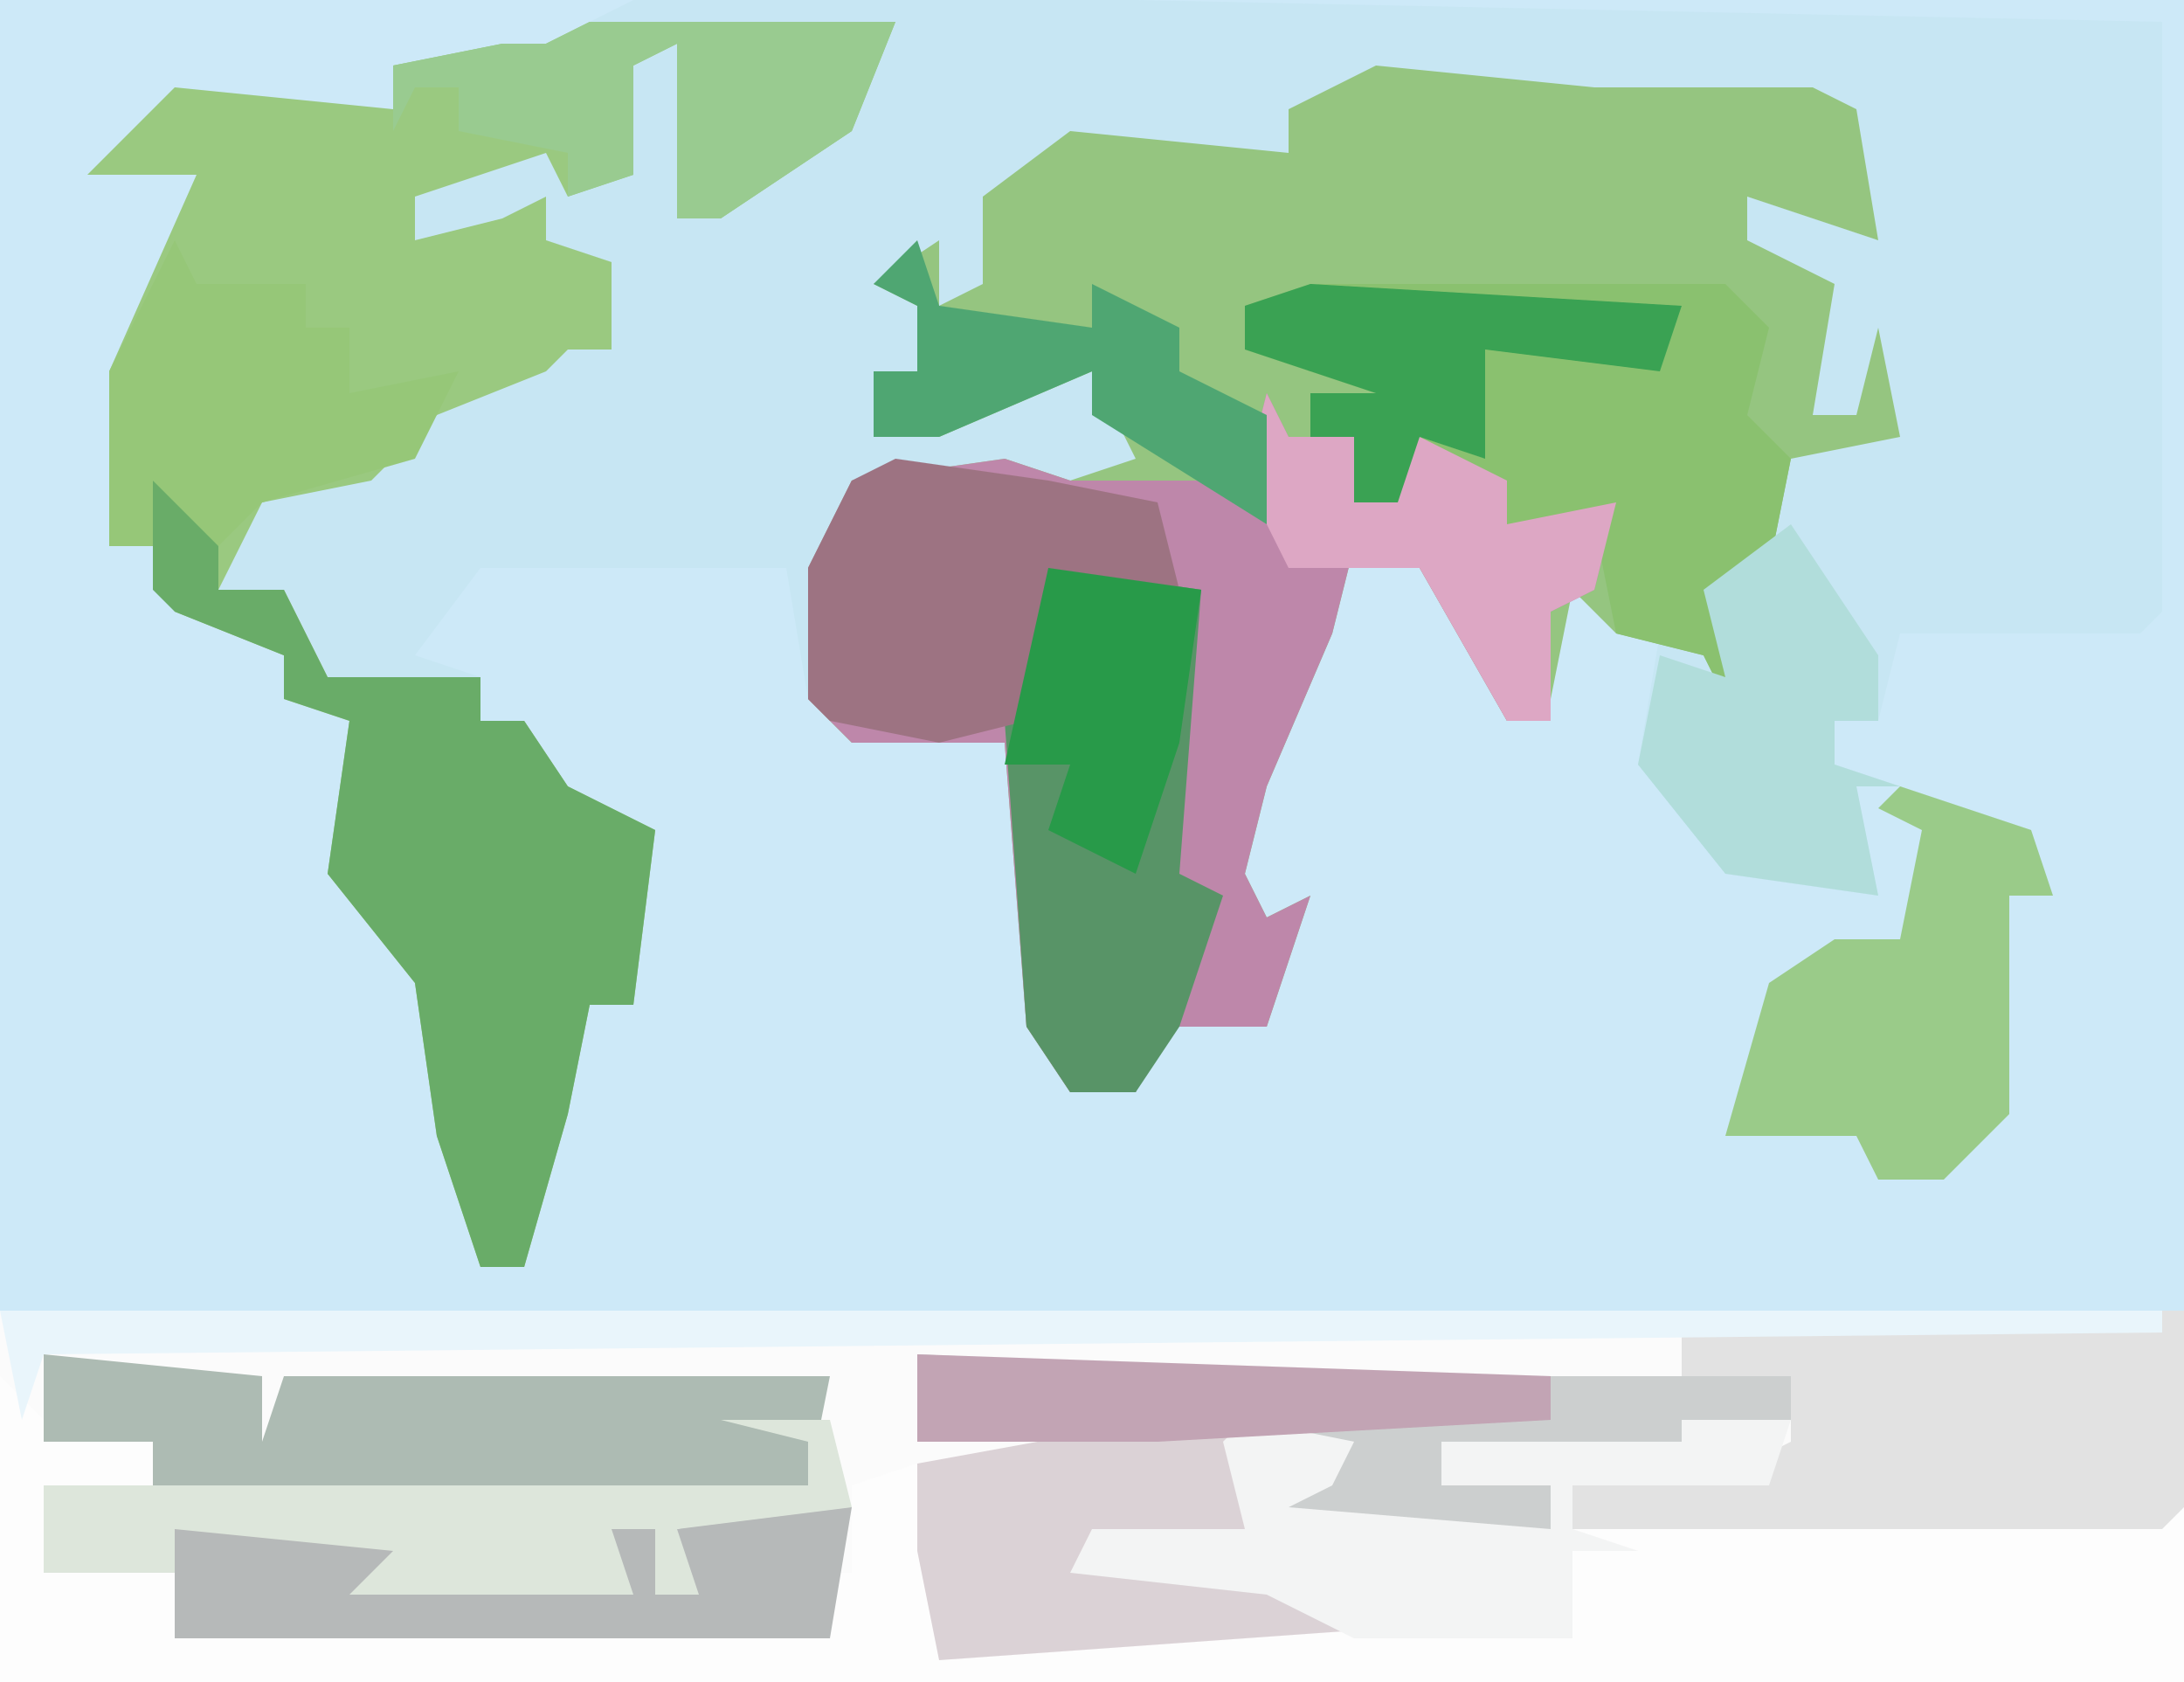 <?xml version="1.0" encoding="UTF-8"?>
<svg version="1.1" xmlns="http://www.w3.org/2000/svg" width="100" height="77">
<path d="M0,0 L100,0 L100,77 L0,77 Z " fill="#CDE9F8" transform="translate(0,0)"/>
<path d="M0,0 L23,0 L70,1 L70,28 L69,29 L58,29 L57,33 L55,33 L55,35 L58,36 L56,36 L57,41 L50,40 L46,35 L47,29 L45,29 L43,27 L42,32 L40,33 L36,26 L33,25 L32,29 L29,36 L28,40 L29,42 L31,41 L29,47 L24,47 L23,50 L20,50 L18,47 L17,34 L10,34 L8,32 L7,26 L-7,26 L-10,30 L-7,31 L-7,33 L-5,33 L-3,36 L1,38 L0,46 L-2,46 L-3,51 L-5,58 L-7,58 L-9,52 L-10,45 L-14,40 L-13,33 L-16,32 L-16,30 L-21,28 L-22,25 L-24,25 L-24,17 L-20,8 L-25,8 L-21,4 L-11,5 L-11,3 L-6,2 L-4,2 Z " fill="#C7E6F3" transform="translate(29,0)"/>
<path d="M0,0 L100,0 L100,17 L0,17 Z " fill="#FBFBFB" transform="translate(0,60)"/>
<path d="M0,0 L10,1 L20,1 L22,2 L23,8 L17,6 L17,8 L21,10 L20,16 L22,16 L23,12 L24,17 L19,18 L18,23 L16,25 L16,29 L15,27 L11,26 L9,24 L8,29 L6,30 L2,23 L-1,22 L-2,26 L-5,33 L-6,37 L-5,39 L-3,38 L-5,44 L-10,44 L-11,47 L-14,47 L-16,44 L-17,31 L-24,31 L-26,29 L-26,23 L-24,19 L-17,18 L-14,19 L-11,18 L-13,14 L-20,17 L-23,17 L-23,14 L-21,14 L-21,11 L-23,10 L-20,8 L-20,11 L-18,10 L-18,6 L-14,3 L-4,4 L-4,2 Z " fill="#95C580" transform="translate(63,3)"/>
<path d="M0,0 L14,0 L12,5 L6,9 L4,9 L4,1 L2,2 L2,7 L-1,8 L-2,6 L-8,8 L-8,10 L-4,9 L-2,8 L-2,10 L1,11 L1,15 L-1,15 L-2,16 L-7,18 L-10,21 L-15,22 L-17,26 L-14,26 L-12,30 L-5,30 L-5,32 L-3,32 L-1,35 L3,37 L2,45 L0,45 L-1,50 L-3,57 L-5,57 L-7,51 L-8,44 L-12,39 L-11,32 L-14,31 L-14,29 L-19,27 L-20,24 L-22,24 L-22,16 L-18,7 L-23,7 L-19,3 L-9,4 L-9,2 L-4,1 L-2,1 Z " fill="#9AC980" transform="translate(27,1)"/>
<path d="M0,0 L2,2 L7,3 L7,5 L2,5 L2,9 L9,9 L8,12 L34,11 L38,12 L38,10 L33,10 L33,9 L39,9 L39,5 L42,4 L43,12 L61,11 L49,9 L50,7 L57,7 L56,3 L59,2 L62,4 L59,6 L71,7 L71,5 L66,5 L66,3 L77,3 L77,2 L82,2 L81,5 L72,5 L72,7 L100,6 L100,14 L0,14 Z " fill="#FDFDFD" transform="translate(0,63)"/>
<path d="M0,0 L1,2 L4,2 L4,5 L7,2 L11,4 L11,6 L16,5 L15,9 L13,10 L13,15 L11,15 L7,8 L4,7 L3,11 L0,18 L-1,22 L0,24 L2,23 L0,29 L-5,29 L-6,32 L-9,32 L-11,29 L-12,16 L-19,16 L-21,14 L-21,8 L-19,4 L-12,3 L-9,4 L-2,4 L-1,4 Z " fill="#BE87AA" transform="translate(58,18)"/>
<path d="M0,0 L3,1 L3,5 L6,5 L8,9 L15,9 L15,11 L17,11 L19,14 L23,16 L22,24 L20,24 L19,29 L17,36 L15,36 L13,30 L12,23 L8,18 L9,11 L6,10 L6,8 L1,6 L0,5 Z " fill="#69AC68" transform="translate(7,22)"/>
<path d="M0,0 L19,0 L21,2 L20,6 L22,8 L21,13 L19,15 L19,19 L18,17 L14,16 L13,11 L9,11 L5,7 L4,10 L2,10 L2,7 L0,7 L0,5 L3,5 L-3,3 L-3,1 Z " fill="#8AC16F" transform="translate(60,13)"/>
<path d="M0,0 L1,0 L1,9 L0,10 L-27,10 L-27,8 L-19,7 L-17,6 L-17,3 L-22,3 L-22,1 Z " fill="#E2E2E2" transform="translate(99,60)"/>
<path d="M0,0 L10,1 L10,4 L11,1 L36,1 L35,6 L5,6 L5,4 L0,4 Z " fill="#ADBBB3" transform="translate(2,62)"/>
<path d="M0,0 L7,1 L6,14 L8,15 L6,21 L4,24 L1,24 L-1,21 L-2,7 Z " fill="#589467" transform="translate(48,26)"/>
<path d="M0,0 L22,1 L40,1 L40,3 L34,5 L24,4 L24,6 L29,6 L29,8 L17,8 L17,5 L19,5 L17,4 L0,4 Z " fill="#CCCFCF" transform="translate(42,62)"/>
<path d="M0,0 L7,1 L12,2 L13,6 L8,6 L6,12 L2,13 L-3,12 L-4,11 L-4,5 L-2,1 Z " fill="#9D7382" transform="translate(41,21)"/>
<path d="M0,0 L4,1 L4,5 L-3,6 L18,8 L18,9 L-10,11 L-11,6 L-11,2 Z " fill="#DBD2D6" transform="translate(53,65)"/>
<path d="M0,0 L6,2 L7,5 L5,5 L5,15 L2,18 L-1,18 L-2,16 L-8,16 L-6,9 L-3,7 L0,7 L1,2 L-1,1 Z " fill="#9ACB89" transform="translate(87,36)"/>
<path d="M0,0 L5,1 L4,3 L2,4 L14,5 L14,3 L9,3 L9,1 L20,1 L20,0 L25,0 L24,3 L15,3 L15,5 L18,6 L15,6 L15,10 L5,10 L1,8 L-8,7 L-7,5 L0,5 L-1,1 Z " fill="#F3F4F4" transform="translate(57,65)"/>
<path d="M0,0 L4,0 L3,6 L-27,6 L-27,1 L-8,1 L-8,2 L-17,3 L-7,3 L-7,1 L-5,1 L-5,4 L-4,1 Z " fill="#B6B9B9" transform="translate(35,69)"/>
<path d="M0,0 L5,0 L6,4 L-2,5 L-1,8 L-3,8 L-3,5 L-5,5 L-4,8 L-17,8 L-15,6 L-25,5 L-25,7 L-31,7 L-31,3 L4,3 L4,1 Z " fill="#DDE6DB" transform="translate(33,65)"/>
<path d="M0,0 L1,2 L6,2 L6,4 L8,4 L8,7 L13,6 L11,10 L4,12 L2,14 L-1,11 L-1,14 L-3,14 L-3,6 Z " fill="#96C778" transform="translate(8,11)"/>
<path d="M0,0 L2,3 L4,6 L4,9 L2,9 L2,11 L5,12 L3,12 L4,17 L-3,16 L-7,11 L-6,6 L-3,7 L-4,3 Z " fill="#B1DDDB" transform="translate(82,24)"/>
<path d="M0,0 L99,0 L99,1 L2,2 L1,5 Z " fill="#E9F5FB" transform="translate(0,60)"/>
<path d="M0,0 L14,0 L12,5 L6,9 L4,9 L4,1 L2,2 L2,7 L-1,8 L-1,6 L-6,5 L-6,3 L-8,3 L-9,5 L-9,2 L-4,1 L-2,1 Z " fill="#99CB90" transform="translate(27,1)"/>
<path d="M0,0 L1,2 L4,2 L4,5 L7,2 L11,4 L11,6 L16,5 L15,9 L13,10 L13,15 L11,15 L7,8 L1,8 L-1,4 Z " fill="#DDA7C4" transform="translate(58,18)"/>
<path d="M0,0 L17,1 L16,4 L8,3 L8,8 L5,7 L4,10 L2,10 L2,7 L0,7 L0,5 L3,5 L-3,3 L-3,1 Z " fill="#3AA253" transform="translate(60,13)"/>
<path d="M0,0 L1,3 L8,4 L8,2 L12,4 L12,6 L16,8 L16,13 L8,8 L8,6 L1,9 L-2,9 L-2,6 L0,6 L0,3 L-2,2 Z " fill="#4FA672" transform="translate(42,11)"/>
<path d="M0,0 L29,1 L29,3 L11,4 L0,4 Z " fill="#C2A4B4" transform="translate(42,62)"/>
<path d="M0,0 L7,1 L6,8 L4,14 L0,12 L1,9 L-2,9 Z " fill="#289A49" transform="translate(48,26)"/>
</svg>
